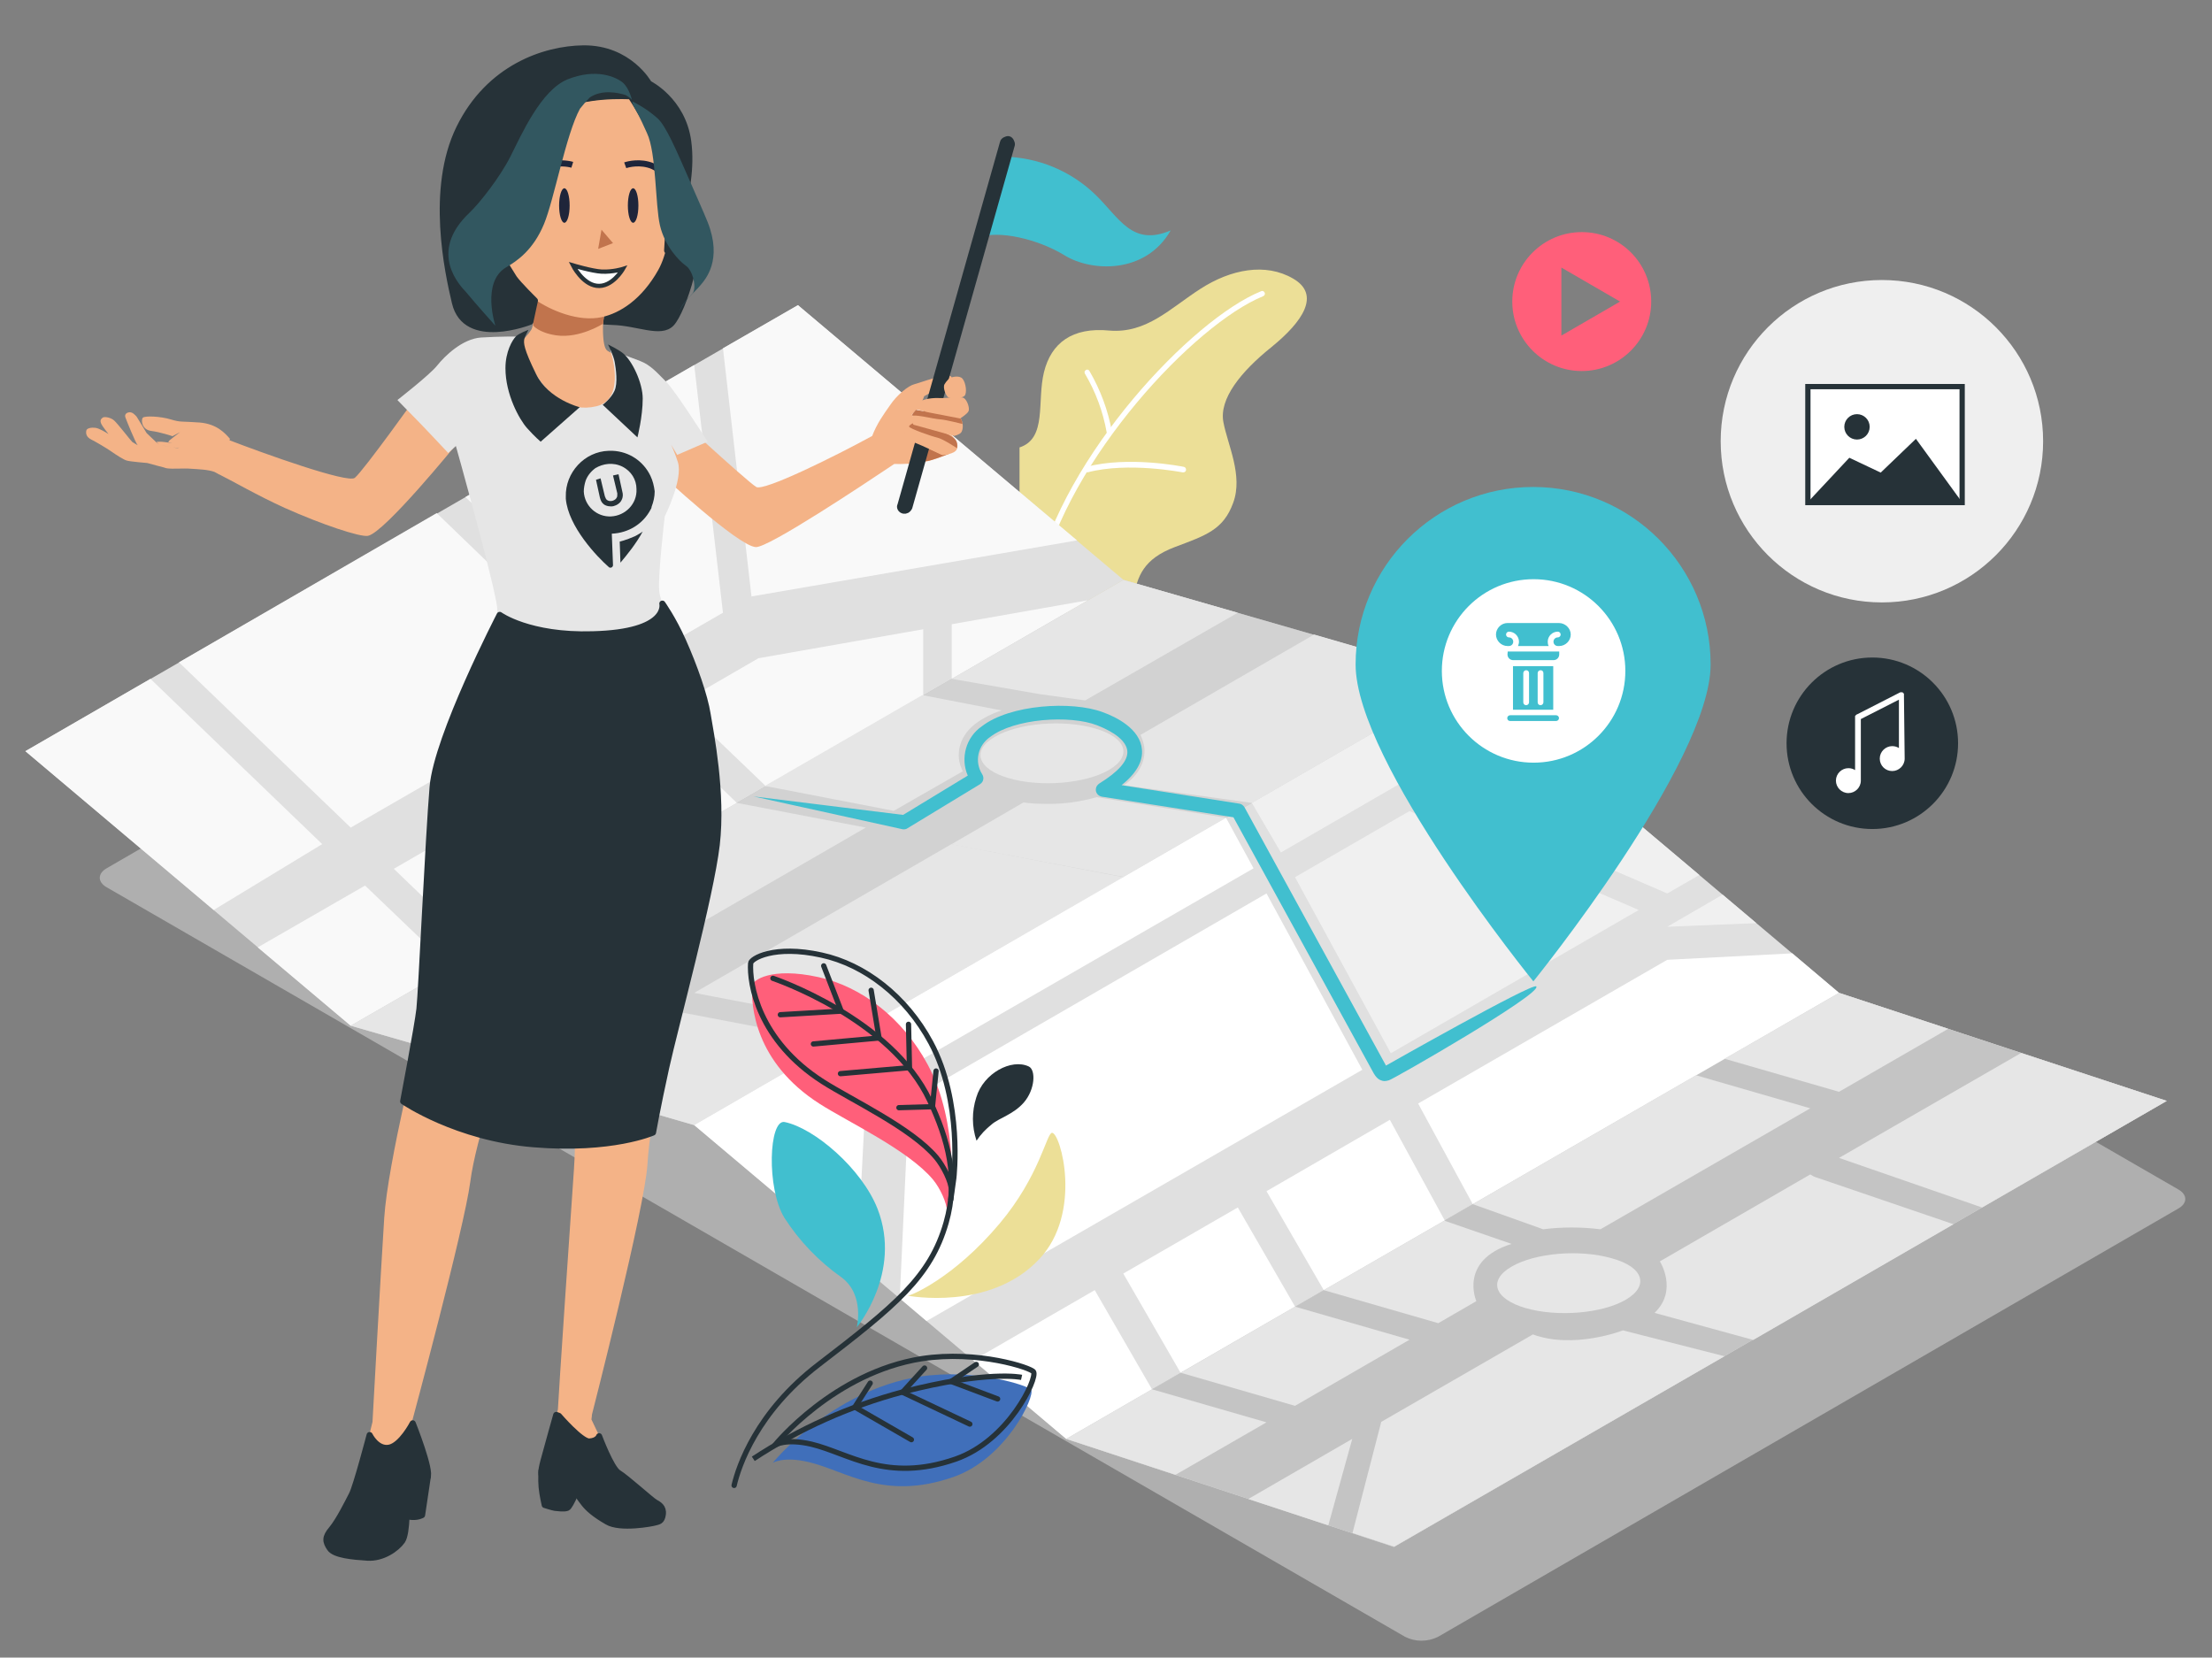 <?xml version="1.0" encoding="utf-8"?>
<!-- Generator: Adobe Illustrator 27.2.0, SVG Export Plug-In . SVG Version: 6.00 Build 0)  -->
<svg version="1.1" xmlns="http://www.w3.org/2000/svg" xmlns:xlink="http://www.w3.org/1999/xlink" x="0px" y="0px"
	 viewBox="0 0 923.4 692" style="enable-background:new 0 0 923.4 692;" xml:space="preserve">
<rect x="0" y="0" width="923.4" height="692" fill="#808080" stroke="none"/>
<style type="text/css">
	.st0{fill:none;stroke:#35C1D4;stroke-width:8;stroke-miterlimit:10;}
	.st1{fill:none;stroke:#35C1D4;stroke-width:8;stroke-miterlimit:10;stroke-dasharray:20.011,20.011;}
	.st2{fill:#ECDF97;}
	.st3{fill:#FFFFFF;}
	.st4{fill:#263238;}
	.st5{fill:#FF5F7A;}
	.st6{fill:#406FBA;}
	.st7{fill:#EFEFEF;}
	.st8{fill:#FFFFFF;stroke:#41BFCF;stroke-width:3.716;stroke-miterlimit:10;}
	.st9{fill:#35C1D4;}
	.st10{fill:#455A64;}
	.st11{fill:#263238;stroke:#263238;stroke-width:2.204;stroke-miterlimit:10;}
	.st12{fill:none;}
	.st13{fill:#38A1B2;}
	.st14{fill:#48BFCC;}
	.st15{fill:#41BFCF;}
	.st16{fill:#FFB573;}
	.st17{opacity:0.2;enable-background:new    ;}
	.st18{fill:#E0E0E0;}
	.st19{fill:#EDEDED;}
	.st20{clip-path:url(#SVGID_00000078727405891472977630000009042614660115296416_);}
	.st21{enable-background:new    ;}
	.st22{fill:#7C858F;}
	.st23{fill:#50555A;}
	.st24{fill:#396087;}
	.st25{fill:#A3BDD4;}
	.st26{clip-path:url(#SVGID_00000158013762863517503000000015364675750065883066_);}
	.st27{fill:#E4EDF7;}
	.st28{clip-path:url(#SVGID_00000163787246458009525270000015941637846129452161_);}
	.st29{opacity:0.5;fill:#555869;enable-background:new    ;}
	.st30{clip-path:url(#SVGID_00000157284120760349530830000005831725201068405149_);}
	.st31{clip-path:url(#SVGID_00000018919695426098199960000005444206924536114348_);}
	.st32{clip-path:url(#SVGID_00000122681674881914961070000014083540404752206004_);}
	.st33{clip-path:url(#SVGID_00000044156995585998474100000002991373082090099371_);}
	.st34{clip-path:url(#SVGID_00000043435210492314868430000014458134426274670765_);}
	.st35{clip-path:url(#SVGID_00000090982894373958188340000003323299108565041853_);}
	.st36{opacity:0.6;fill:url(#Tracé_14_00000121281507574888497450000009905536129569476788_);enable-background:new    ;}
	.st37{fill:none;stroke:#FFFFFF;stroke-width:2;stroke-linecap:round;stroke-linejoin:round;}
	.st38{fill:#B4E7E2;}
	.st39{fill:#AFAFAF;}
	.st40{opacity:0.5;}
	.st41{fill:#C4C4C4;}
	.st42{fill:#F9F9F9;}
	.st43{fill:#E6E6E6;}
	.st44{fill:#F0F0F0;}
	.st45{fill:#37474F;}
	.st46{fill:#FFBE9D;}
	.st47{fill:#BA68C8;}
	.st48{fill:#309299;}
	.st49{fill:#EB996E;}
	.st50{fill:#FFFFFF;stroke:#41BFCF;stroke-width:5.114;stroke-miterlimit:10;}
	.st51{fill:none;stroke:#41BFCF;}
	.st52{fill:#F5F5F5;}
	.st53{fill:#406BBA;}
	.st54{fill:#FAFAFA;}
	.st55{fill:#E6E8E8;}
	.st56{fill:#3C3D41;}
	.st57{fill:#F9A61F;}
	.st58{fill:#F2F2F2;}
	.st59{fill:#E4E9ED;}
	.st60{fill:#C7D0D1;}
	.st61{fill:#D5DDE2;}
	.st62{fill:#959FA5;}
	.st63{fill:#FFFFFF;stroke:#50555A;stroke-width:1.602;stroke-miterlimit:10;}
	.st64{fill:#FFFFFF;stroke:#41BFCF;stroke-width:2.49;stroke-miterlimit:10;}
	.st65{fill:url(#SVGID_00000165195301123070883330000006694654794008797069_);}
	.st66{fill:url(#SVGID_00000166677865661012418730000017398172278263122572_);}
	.st67{fill:#295189;}
	.st68{fill:#FFFFFF;stroke:#263238;stroke-miterlimit:10;}
	.st69{fill:#FFD3AE;}
	.st70{fill:#E2A171;}
	.st71{fill:#9B816B;stroke:#1F253A;stroke-width:0.846;stroke-miterlimit:10;}
	.st72{fill:none;stroke:#514740;stroke-width:0.9;stroke-miterlimit:10;}
	.st73{fill:#FFFFFF;stroke:#263238;stroke-width:0.7;stroke-miterlimit:10;}
	.st74{fill:#263238;stroke:#263238;stroke-width:1.243;stroke-miterlimit:10;}
	.st75{fill:none;stroke:#1F253A;stroke-width:0.846;stroke-linejoin:round;stroke-miterlimit:10;}
	.st76{fill:#FFFFFF;stroke:#41BFCF;stroke-width:4.072;stroke-miterlimit:10;}
	.st77{fill:none;stroke:#1F253A;stroke-width:0.846;stroke-miterlimit:10;}
	.st78{fill:#41BFCF;stroke:#263238;stroke-miterlimit:10;}
	.st79{fill:#FFD3AE;stroke:#1F253A;stroke-width:0.846;stroke-miterlimit:10;}
	.st80{fill:#FFD3AE;stroke:#1F253A;stroke-width:0.933;stroke-miterlimit:10;}
	.st81{fill:#E5C7AA;stroke:#1F253A;stroke-width:0.846;stroke-linejoin:bevel;stroke-miterlimit:10;}
	.st82{fill:#1F253A;}
	.st83{fill:#FFFFFF;stroke:#1F253A;stroke-width:0.846;stroke-linejoin:round;stroke-miterlimit:10;}
	.st84{fill:#1F253A;stroke:#1F253A;stroke-width:0.846;stroke-miterlimit:10;}
	.st85{fill:#406FBA;stroke:#1F253A;stroke-width:0.846;stroke-miterlimit:10;}
	.st86{fill:#EFEFEF;stroke:#1F253A;stroke-width:0.846;stroke-miterlimit:10;}
	.st87{opacity:9.000000e-02;fill:#41BFCF;enable-background:new    ;}
	.st88{fill:#FFF5D7;}
	.st89{fill-rule:evenodd;clip-rule:evenodd;fill:#41BFCF;}
	.st90{fill-rule:evenodd;clip-rule:evenodd;fill:#768589;}
	.st91{fill:#F2F7F7;}
	.st92{fill:#F2F9F8;}
	.st93{fill:#E8F1F1;}
	.st94{fill:#EFEFEF;stroke:#263238;stroke-miterlimit:10;}
	.st95{fill:#B7E9ED;}
	.st96{fill:#FFFFFF;stroke:#41BFCF;stroke-width:2;stroke-miterlimit:10;}
	.st97{fill:#FFFFFF;stroke:#263238;stroke-width:0.798;stroke-linecap:round;stroke-linejoin:round;stroke-miterlimit:10;}
	.st98{fill:#DFEAEA;}
	.st99{fill:#B8D3D2;}
	.st100{fill:#FFFFFF;stroke:#EEEEEE;stroke-width:0.867;}
	.st101{fill:#B3BEC6;}
	.st102{fill:#BEF1DA;}
	.st103{opacity:0.3;enable-background:new    ;}
	.st104{fill:none;stroke:#FFFFFF;stroke-width:0.791;stroke-linecap:round;stroke-linejoin:round;}
	.st105{fill:#F4F4F4;}
	.st106{opacity:0.6;fill:#FFFFFF;enable-background:new    ;}
	.st107{fill:#F7F7F7;}
	.st108{fill:#FFD3AE;stroke:#263238;stroke-width:0.718;stroke-miterlimit:10;}
	.st109{fill:#425975;}
	.st110{fill:#263238;stroke:#263238;stroke-width:0.718;stroke-linejoin:round;stroke-miterlimit:10;}
	.st111{fill:#FFFFFF;stroke:#263238;stroke-width:0.718;stroke-miterlimit:10;}
	.st112{fill:#263238;stroke:#1F253A;stroke-width:0.718;stroke-linejoin:round;stroke-miterlimit:10;}
	.st113{fill:#41BFCF;stroke:#263238;stroke-width:0.718;stroke-miterlimit:10;}
	.st114{fill:none;stroke:#263238;stroke-width:0.718;stroke-miterlimit:10;}
	.st115{fill:#E5C7AA;stroke:#1F253A;stroke-width:0.718;stroke-miterlimit:10;}
	.st116{fill:none;stroke:#1F253A;stroke-width:0.718;stroke-linejoin:round;stroke-miterlimit:10;}
	.st117{fill:#FFD3AE;stroke:#1F253A;stroke-width:0.718;stroke-miterlimit:10;}
	.st118{fill:#9B816B;stroke:#1F253A;stroke-width:0.718;stroke-miterlimit:10;}
	.st119{fill:#E5C7AA;stroke:#263238;stroke-width:0.718;stroke-linejoin:bevel;stroke-miterlimit:10;}
	.st120{fill:none;stroke:#263238;stroke-width:0.718;stroke-linejoin:round;stroke-miterlimit:10;}
	.st121{fill:#FFFFFF;stroke:#263238;stroke-width:0.718;stroke-linejoin:round;stroke-miterlimit:10;}
	.st122{fill:#263238;stroke:#263238;stroke-width:0.718;stroke-miterlimit:10;}
	.st123{fill:#FFFFFF;stroke:#1F253A;stroke-width:0.718;stroke-linejoin:round;stroke-miterlimit:10;}
	.st124{fill:#1F253A;stroke:#1F253A;stroke-width:0.718;stroke-miterlimit:10;}
	.st125{fill:#ECDF97;stroke:#263238;stroke-width:0.718;stroke-miterlimit:10;}
	.st126{fill:#FFFFFF;stroke:#1F253A;stroke-width:0.718;stroke-miterlimit:10;}
	.st127{fill:#FF5F7A;stroke:#263238;stroke-width:0.718;stroke-miterlimit:10;}
	.st128{opacity:0.7;}
	.st129{fill:#CFD2D3;}
	.st130{fill:#BABABA;}
	.st131{fill:#EBF1F2;}
	.st132{opacity:0.7;fill:#EBF1F2;enable-background:new    ;}
	.st133{fill:url(#SVGID_00000038381240933403871290000008981003743292901258_);}
	.st134{fill:#FFFFFF;stroke:#41BFCF;stroke-width:1.572;stroke-miterlimit:10;}
	
		.st135{fill:none;stroke:#41BFCF;stroke-width:6.941;stroke-linecap:round;stroke-linejoin:round;stroke-miterlimit:10;stroke-dasharray:20.825;}
	.st136{fill:none;stroke:#BABABA;stroke-width:3.039;stroke-linecap:round;stroke-miterlimit:10;}
	.st137{fill:#E6E7E8;}
	.st138{fill:#DCDFE2;}
	.st139{fill:none;stroke:#455A64;stroke-width:4;stroke-miterlimit:10;}
	.st140{fill:#D2E2ED;}
	.st141{opacity:0.56;fill:#A3A1A8;enable-background:new    ;}
	.st142{fill:#E8E8E8;}
	.st143{fill:#5A6E7F;}
	.st144{fill:#9BDBDD;}
	.st145{fill:none;stroke:#263238;stroke-width:2;stroke-miterlimit:10;}
	.st146{fill:#9BDBDD;stroke:#263238;stroke-width:2;stroke-miterlimit:10;}
	.st147{fill:#37474F;stroke:#263238;stroke-width:2;stroke-miterlimit:10;}
	.st148{fill:#BEF1DA;stroke:#263238;stroke-width:2;stroke-miterlimit:10;}
	.st149{fill:#F8F9FB;}
	.st150{fill:#F5F6F7;}
	.st151{fill:#E4E8EF;}
	.st152{fill:#52B2B2;}
	.st153{fill:#FFF2BD;}
	.st154{fill:#FFFFFF;stroke:#41BFCF;stroke-width:2.226;stroke-miterlimit:10;}
	.st155{fill:#CD7D4F;}
	.st156{opacity:0.1;fill:#4D3635;enable-background:new    ;}
	.st157{fill:#4D3635;}
	.st158{fill:#FFA689;}
	.st159{opacity:0.5;fill:#F7AA97;enable-background:new    ;}
	.st160{fill:#FFFFFF;stroke:#41BFCF;stroke-width:1.683;stroke-miterlimit:10;}
	.st161{fill:url(#SVGID_00000127037698835121224550000014964166154985585847_);}
	.st162{fill:url(#SVGID_00000067921340499761336380000015161098840415487106_);}
	.st163{fill:#FFE1D7;}
	.st164{fill:#FFE1BC;}
	.st165{fill:#FFFFFF;stroke:#41BFCF;stroke-width:1.213;stroke-miterlimit:10;}
	.st166{fill:url(#SVGID_00000124851295554171177640000005348929372243303853_);}
	.st167{fill:url(#SVGID_00000048500204328592970900000004573961184570617260_);}
	.st168{fill:#FFFFFF;stroke:#263238;stroke-width:1.975;stroke-miterlimit:10;}
	.st169{fill:none;stroke:#A0844D;stroke-width:2.821;stroke-miterlimit:10;}
	.st170{fill:#CEB565;}
	.st171{fill:none;stroke:#A0844D;stroke-width:3.002;stroke-miterlimit:10;}
	.st172{fill:url(#SVGID_00000152978786019063389060000003613652416526369982_);}
	.st173{fill:url(#SVGID_00000150798277106589560150000007190889683935919491_);}
	.st174{fill:#EBEBEB;}
	.st175{opacity:0.6;}
	.st176{opacity:0.3;}
	.st177{fill:#FFFFFF;stroke:#41BFCF;stroke-width:2.637;stroke-miterlimit:10;}
	.st178{clip-path:url(#SVGID_00000155852196641311575930000016491745698036166073_);}
	.st179{fill:url(#Tracé_955_00000178196728808082841370000001641921820359992761_);}
	.st180{fill:none;stroke:#1F253A;stroke-width:3;stroke-linecap:round;stroke-miterlimit:10;}
	.st181{fill:none;stroke:#1F253A;stroke-width:3;stroke-miterlimit:10;}
	.st182{fill:#1F253A;stroke:#1F253A;stroke-width:3;stroke-linejoin:round;stroke-miterlimit:2;}
	.st183{fill:#1F253A;stroke:#1F253A;stroke-width:3;stroke-linecap:round;stroke-linejoin:round;stroke-miterlimit:2;}
	
		.st184{fill-rule:evenodd;clip-rule:evenodd;fill:#41BFCF;stroke:#000000;stroke-width:3;stroke-linecap:round;stroke-linejoin:round;stroke-miterlimit:2;}
	.st185{fill:none;stroke:#1F253A;stroke-width:3;stroke-linecap:round;stroke-linejoin:round;stroke-miterlimit:1.5;}
	.st186{fill:none;stroke:#1F253A;stroke-width:5.63;stroke-linecap:round;stroke-miterlimit:10;}
	.st187{fill:#425760;}
	.st188{fill:none;stroke:#1F253A;stroke-width:4.87;stroke-linecap:round;stroke-miterlimit:10;}
	.st189{fill:none;stroke:#1F253A;stroke-width:5.63;stroke-miterlimit:10;}
	
		.st190{fill-rule:evenodd;clip-rule:evenodd;fill:#EFEFEF;stroke:#EFEFEF;stroke-width:12.28;stroke-linecap:round;stroke-linejoin:round;stroke-miterlimit:1.5;}
	.st191{fill-rule:evenodd;clip-rule:evenodd;fill:#D2E2ED;}
	.st192{opacity:0.56;}
	
		.st193{fill-rule:evenodd;clip-rule:evenodd;fill:#A3A1A8;stroke:#000000;stroke-width:3.013;stroke-linecap:round;stroke-linejoin:round;stroke-miterlimit:2;}
	.st194{fill-rule:evenodd;clip-rule:evenodd;fill:#ECDF97;}
	.st195{fill:#F9A61F;stroke:#000000;stroke-width:1.05;stroke-linejoin:round;stroke-miterlimit:2;}
	.st196{fill:none;stroke:#283B53;stroke-width:3.001;stroke-linecap:round;stroke-linejoin:round;stroke-miterlimit:1.591;}
	.st197{fill:none;stroke:#283B53;stroke-width:3.001;stroke-linejoin:round;stroke-miterlimit:1.591;}
	.st198{fill-rule:evenodd;clip-rule:evenodd;fill:#D5D5D5;}
	.st199{fill:#283B53;stroke:#1F253A;stroke-width:0.62;stroke-linejoin:round;stroke-miterlimit:2;}
	.st200{fill:none;stroke:#1F253A;stroke-width:2.12;stroke-linecap:round;stroke-miterlimit:10;}
	.st201{fill:none;stroke:#1F253A;stroke-width:2;stroke-linecap:round;stroke-miterlimit:10;}
	.st202{fill:none;stroke:#1F253A;stroke-width:1.83;stroke-linecap:round;stroke-miterlimit:10;}
	.st203{fill:none;stroke:#1F253A;stroke-width:1.73;stroke-linecap:round;stroke-miterlimit:10;}
	.st204{fill:none;stroke:#1F253A;stroke-width:1.73;stroke-miterlimit:10;}
	.st205{fill:none;stroke:#1F253A;stroke-width:2.15;stroke-linecap:round;stroke-miterlimit:10;}
	.st206{fill:none;stroke:#1F253A;stroke-width:2.05;stroke-linecap:round;stroke-miterlimit:10;}
	.st207{fill-rule:evenodd;clip-rule:evenodd;fill:#FFFFFF;}
	.st208{fill:#283B53;}
	.st209{fill:#1F253A;stroke:#1F253A;stroke-width:3.377;stroke-miterlimit:10;}
	.st210{fill:#FFFFFF;stroke:#1F253A;stroke-width:3.377;stroke-linejoin:round;stroke-miterlimit:10;}
	.st211{fill:#E5C7AA;stroke:#1F253A;stroke-width:3.377;stroke-miterlimit:10;}
	.st212{fill:#FFFFFF;stroke:#1F253A;stroke-width:3.377;stroke-miterlimit:10;}
	.st213{fill:#FFFFFF;stroke:#1F253A;stroke-width:3.377;stroke-linecap:round;stroke-miterlimit:10;}
	.st214{fill:none;stroke:#1F253A;stroke-width:3.377;stroke-linejoin:round;stroke-miterlimit:10;}
	.st215{fill:none;stroke:#1F253A;stroke-width:3.377;stroke-miterlimit:10;}
	.st216{fill:none;stroke:#1F253A;stroke-width:3.377;stroke-linejoin:bevel;stroke-miterlimit:10;}
	.st217{fill:#1F253A;stroke:#1F253A;stroke-width:3.377;stroke-linejoin:bevel;stroke-miterlimit:10;}
	.st218{fill:none;stroke:#1F253A;stroke-width:3.377;stroke-miterlimit:10;stroke-dasharray:8.726,4.363;}
	.st219{fill:#9B816B;stroke:#1F253A;stroke-width:3.377;stroke-miterlimit:10;}
	.st220{fill:#E5C7AA;stroke:#1F253A;stroke-width:3.377;stroke-linejoin:bevel;stroke-miterlimit:10;}
	.st221{fill:none;stroke:#263238;stroke-width:2;stroke-linecap:round;stroke-miterlimit:10;}
	.st222{fill:#263238;stroke:#263238;stroke-width:2;stroke-miterlimit:10;}
	.st223{fill:#263238;stroke:#263238;stroke-width:2;stroke-linejoin:round;stroke-miterlimit:10;}
	.st224{fill:#FFD3AE;stroke:#263238;stroke-width:2;stroke-miterlimit:10;}
	.st225{display:none;fill:#AF6A5A;stroke:#1F253A;stroke-width:2;stroke-miterlimit:10;}
	.st226{fill:#FFD3AE;stroke:#1F253A;stroke-width:2;stroke-miterlimit:10;}
	.st227{fill:#FFFFFF;stroke:#263238;stroke-width:2;stroke-miterlimit:10;}
	.st228{fill:none;stroke:#1F253A;stroke-width:2;stroke-linejoin:round;stroke-miterlimit:10;}
	.st229{fill:#FFFFFF;stroke:#1F253A;stroke-width:2;stroke-miterlimit:10;}
	.st230{fill:#455A64;stroke:#263238;stroke-width:2;stroke-miterlimit:10;}
	.st231{fill:#455A64;stroke:#263238;stroke-width:2;stroke-linejoin:round;stroke-miterlimit:10;}
	.st232{fill:#C1A197;stroke:#1F253A;stroke-width:2;stroke-linejoin:round;stroke-miterlimit:10;}
	.st233{fill:#263238;stroke:#1F253A;stroke-width:2;stroke-linejoin:round;stroke-miterlimit:10;}
	.st234{fill:#41BFCF;stroke:#263238;stroke-width:2;stroke-miterlimit:10;}
	.st235{fill:#E5C7AA;stroke:#1F253A;stroke-width:2;stroke-miterlimit:10;}
	.st236{fill:#9B816B;stroke:#1F253A;stroke-width:2;stroke-miterlimit:10;}
	.st237{fill:#E5C7AA;stroke:#263238;stroke-width:2;stroke-linejoin:bevel;stroke-miterlimit:10;}
	.st238{fill:none;stroke:#263238;stroke-width:2;stroke-linejoin:round;stroke-miterlimit:10;}
	.st239{fill:#FFFFFF;stroke:#263238;stroke-width:2;stroke-linejoin:round;stroke-miterlimit:10;}
	.st240{fill:#FFFFFF;stroke:#1F253A;stroke-width:2;stroke-linejoin:round;stroke-miterlimit:10;}
	.st241{fill:#1F253A;stroke:#1F253A;stroke-width:2;stroke-miterlimit:10;}
	.st242{fill:#ECDF97;stroke:#263238;stroke-width:2;stroke-miterlimit:10;}
	.st243{fill:#FF5F7A;stroke:#263238;stroke-width:2;stroke-miterlimit:10;}
	.st244{fill:#263238;stroke:#263238;stroke-miterlimit:10;}
	.st245{fill:#FFD3AE;stroke:#263238;stroke-miterlimit:10;}
	.st246{display:none;fill:#AF6A5A;stroke:#1F253A;stroke-miterlimit:10;}
	.st247{fill:#263238;stroke:#263238;stroke-linejoin:round;stroke-miterlimit:10;}
	.st248{fill:#FFD3AE;stroke:#1F253A;stroke-miterlimit:10;}
	.st249{fill:none;stroke:#263238;stroke-linejoin:round;stroke-miterlimit:10;}
	.st250{fill:#455A64;stroke:#263238;stroke-miterlimit:10;}
	.st251{fill:#455A64;stroke:#263238;stroke-linejoin:round;stroke-miterlimit:10;}
	.st252{fill:#C1A197;stroke:#1F253A;stroke-linejoin:round;stroke-miterlimit:10;}
	.st253{fill:none;stroke:#263238;stroke-width:1.4;stroke-linecap:round;stroke-miterlimit:10;}
	.st254{fill:none;stroke:#263238;stroke-width:1.4;stroke-miterlimit:10;}
	.st255{fill:#F4B387;}
	.st256{fill:#C1744D;}
	.st257{fill:#FFFFFF;stroke:#263238;stroke-width:1.4;stroke-miterlimit:10;}
	.st258{fill:#325760;}
	.st259{fill:none;stroke:#514740;stroke-width:2;stroke-miterlimit:10;}
	.st260{fill:#D63861;}
	.st261{fill:none;stroke:#E0CE80;stroke-width:2;stroke-miterlimit:10;}
	.st262{fill:none;stroke:#A0844D;stroke-width:2;stroke-miterlimit:10;}
	.st263{fill:#2D878E;}
	.st264{fill:#263238;stroke:#263238;stroke-width:0.826;stroke-linejoin:round;stroke-miterlimit:10;}
	.st265{fill:#263238;stroke:#1F253A;stroke-width:0.826;stroke-linejoin:round;stroke-miterlimit:10;}
	.st266{fill:none;stroke:#1F253A;stroke-width:0.826;stroke-linejoin:round;stroke-miterlimit:10;}
	.st267{fill:#9B816B;stroke:#1F253A;stroke-width:0.826;stroke-miterlimit:10;}
	.st268{fill:none;stroke:#514740;stroke-width:0.826;stroke-miterlimit:10;}
	.st269{fill:#FFFFFF;stroke:#263238;stroke-width:0.578;stroke-miterlimit:10;}
	.st270{fill:#263238;stroke:#263238;stroke-width:0.826;stroke-miterlimit:10;}
	.st271{fill:#263238;stroke:#263238;stroke-width:1.243;stroke-linejoin:round;stroke-miterlimit:10;}
	.st272{fill:#263238;stroke:#1F253A;stroke-width:1.243;stroke-linejoin:round;stroke-miterlimit:10;}
	.st273{fill:none;stroke:#1F253A;stroke-width:1.243;stroke-linejoin:round;stroke-miterlimit:10;}
	.st274{fill:#9B816B;stroke:#1F253A;stroke-width:1.243;stroke-miterlimit:10;}
	.st275{fill:none;stroke:#514740;stroke-width:1.243;stroke-miterlimit:10;}
	.st276{fill:#FFFFFF;stroke:#263238;stroke-width:0.87;stroke-miterlimit:10;}
	.st277{fill:#FFFFFF;stroke:#1F253A;stroke-width:0.826;stroke-miterlimit:10;}
	.st278{fill:none;stroke:#E0CE80;stroke-width:0.826;stroke-miterlimit:10;}
	.st279{fill:none;stroke:#A0844D;stroke-width:0.826;stroke-miterlimit:10;}
	.st280{fill:#263238;stroke:#263238;stroke-width:2.821;stroke-linejoin:round;stroke-miterlimit:10;}
	.st281{fill:#FFFFFF;stroke:#1F253A;stroke-width:2.821;stroke-miterlimit:10;}
	.st282{fill:none;stroke:#E0CE80;stroke-width:2.821;stroke-miterlimit:10;}
	.st283{fill:#263238;stroke:#263238;stroke-width:1.096;stroke-linejoin:round;stroke-miterlimit:10;}
	.st284{display:none;fill:#AF6A5A;stroke:#1F253A;stroke-width:1.096;stroke-miterlimit:10;}
	.st285{fill:#FFFFFF;stroke:#263238;stroke-width:0.767;stroke-miterlimit:10;}
	.st286{fill:none;stroke:#1F253A;stroke-width:1.096;stroke-linejoin:round;stroke-miterlimit:10;}
	.st287{fill:#C1A197;stroke:#1F253A;stroke-width:1.096;stroke-linejoin:round;stroke-miterlimit:10;}
	.st288{fill:#263238;stroke:#263238;stroke-width:2.612;stroke-linejoin:round;stroke-miterlimit:10;}
	.st289{display:none;fill:#AF6A5A;stroke:#1F253A;stroke-width:2.612;stroke-miterlimit:10;}
	.st290{fill:#FFFFFF;stroke:#263238;stroke-width:1.828;stroke-miterlimit:10;}
	.st291{fill:none;stroke:#263238;stroke-width:2.612;stroke-linejoin:round;stroke-miterlimit:10;}
	.st292{fill:#C1A197;stroke:#1F253A;stroke-width:2.612;stroke-linejoin:round;stroke-miterlimit:10;}
	.st293{fill:#B5B5B5;stroke:#B5B5B5;stroke-width:3.515;stroke-linejoin:round;stroke-miterlimit:10;}
	.st294{fill:#B5B5B5;}
	.st295{fill:#CECECE;}
	.st296{fill:#FFFFFF;stroke:#B5B5B5;stroke-width:2.46;stroke-miterlimit:10;}
	.st297{fill:none;stroke:#B5B5B5;stroke-width:3.515;stroke-linejoin:round;stroke-miterlimit:10;}
	.st298{fill:#CECECE;stroke:#CECECE;stroke-width:3.515;stroke-linejoin:round;stroke-miterlimit:10;}
	.st299{fill:#C1A197;stroke:#1F253A;stroke-width:3.515;stroke-linejoin:round;stroke-miterlimit:10;}
	.st300{display:none;fill:#AF6A5A;stroke:#1F253A;stroke-width:2.397;stroke-miterlimit:10;}
	.st301{fill:#263238;stroke:#263238;stroke-width:2.397;stroke-miterlimit:10;}
	.st302{fill:#FFD3AE;stroke:#263238;stroke-width:2.397;stroke-miterlimit:10;}
	.st303{fill:#FFFFFF;stroke:#263238;stroke-width:2.397;stroke-miterlimit:10;}
	.st304{fill:#263238;stroke:#263238;stroke-width:2.397;stroke-linejoin:round;stroke-miterlimit:10;}
	.st305{fill:none;stroke:#263238;stroke-width:2.397;stroke-linejoin:round;stroke-miterlimit:10;}
	.st306{fill:#455A64;stroke:#263238;stroke-width:2.397;stroke-miterlimit:10;}
	.st307{fill:#455A64;stroke:#263238;stroke-width:2.397;stroke-linejoin:round;stroke-miterlimit:10;}
	.st308{fill:#C1A197;stroke:#1F253A;stroke-width:2.397;stroke-linejoin:round;stroke-miterlimit:10;}
	.st309{fill:#FFFFFF;stroke:#263238;stroke-width:2.2;stroke-miterlimit:10;}
	.st310{fill:none;stroke:#263238;stroke-width:2.2;stroke-linecap:round;stroke-miterlimit:10;}
	.st311{fill:none;stroke:#263238;stroke-width:2.2;stroke-miterlimit:10;}
	.st312{fill:#263238;stroke:#263238;stroke-width:2.542;stroke-linejoin:round;stroke-miterlimit:10;}
	.st313{display:none;fill:#AF6A5A;stroke:#1F253A;stroke-width:2.542;stroke-miterlimit:10;}
	.st314{fill:#FFFFFF;stroke:#263238;stroke-width:1.779;stroke-miterlimit:10;}
	.st315{fill:none;stroke:#1F253A;stroke-width:2.542;stroke-linejoin:round;stroke-miterlimit:10;}
	.st316{fill:#C1A197;stroke:#1F253A;stroke-width:2.542;stroke-linejoin:round;stroke-miterlimit:10;}
	.st317{fill:#263238;stroke:#263238;stroke-width:2.2;stroke-linejoin:round;stroke-miterlimit:10;}
	.st318{fill:#425975;stroke:#263238;stroke-width:2.2;stroke-miterlimit:10;}
	.st319{fill:#FFD3AE;stroke:#263238;stroke-width:2.2;stroke-miterlimit:10;}
	.st320{fill:#FFD3AE;stroke:#1F253A;stroke-width:2.2;stroke-miterlimit:10;}
	.st321{fill:#9B816B;stroke:#1F253A;stroke-width:2.2;stroke-miterlimit:10;}
	.st322{fill:none;stroke:#263238;stroke-width:2.2;stroke-linejoin:round;stroke-miterlimit:10;}
	.st323{fill:#263238;stroke:#263238;stroke-width:2.2;stroke-miterlimit:10;}
	.st324{fill:none;stroke:#263238;stroke-width:2.2;stroke-linecap:round;stroke-linejoin:round;stroke-miterlimit:10;}
	.st325{fill:#ECDF97;stroke:#263238;stroke-width:2.2;stroke-miterlimit:10;}
	.st326{fill:#FF5F7A;stroke:#263238;stroke-width:2.2;stroke-miterlimit:10;}
	.st327{fill:#FFFFFF;stroke:#263238;stroke-width:2.2;stroke-linejoin:round;stroke-miterlimit:10;}
	.st328{fill:#41BFCF;stroke:#263238;stroke-width:2.2;stroke-miterlimit:10;}
	.st329{fill:#E5C7AA;stroke:#263238;stroke-width:2.2;stroke-linejoin:bevel;stroke-miterlimit:10;}
	.st330{fill:#FFFFFF;stroke:#1F253A;stroke-width:2.2;stroke-linejoin:round;stroke-miterlimit:10;}
	.st331{fill:#1F253A;stroke:#1F253A;stroke-width:2.2;stroke-miterlimit:10;}
	.st332{fill:none;stroke:#263238;stroke-width:0.964;stroke-miterlimit:10;}
	.st333{fill:none;stroke:#1F253A;stroke-miterlimit:10;}
	.st334{fill:#263238;stroke:#263238;stroke-width:2.431;stroke-miterlimit:10;}
	.st335{fill:#FFD3AE;stroke:#263238;stroke-width:2.431;stroke-miterlimit:10;}
	.st336{display:none;fill:#AF6A5A;stroke:#1F253A;stroke-width:2.431;stroke-miterlimit:10;}
	.st337{fill:#263238;stroke:#263238;stroke-width:2.431;stroke-linejoin:round;stroke-miterlimit:10;}
	.st338{fill:#FFD3AE;stroke:#1F253A;stroke-width:2.431;stroke-miterlimit:10;}
	.st339{fill:#FFFFFF;stroke:#263238;stroke-width:2.431;stroke-miterlimit:10;}
	.st340{fill:none;stroke:#263238;stroke-width:2.431;stroke-linejoin:round;stroke-miterlimit:10;}
	.st341{fill:#455A64;stroke:#263238;stroke-width:2.431;stroke-miterlimit:10;}
	.st342{fill:#455A64;stroke:#263238;stroke-width:2.431;stroke-linejoin:round;stroke-miterlimit:10;}
	.st343{fill:#C1A197;stroke:#1F253A;stroke-width:2.431;stroke-linejoin:round;stroke-miterlimit:10;}
	.st344{fill:#ECDF97;stroke:#263238;stroke-width:0.949;stroke-miterlimit:10;}
	.st345{fill:none;stroke:#263238;stroke-width:0.949;stroke-miterlimit:10;}
	.st346{fill:#FFD3AE;stroke:#263238;stroke-width:1.8;stroke-miterlimit:10;}
	.st347{fill:#263238;stroke:#263238;stroke-width:1.8;stroke-linejoin:round;stroke-miterlimit:10;}
	.st348{fill:#FF5F7A;stroke:#263238;stroke-width:1.8;stroke-miterlimit:10;}
	.st349{fill:#FFFFFF;stroke:#263238;stroke-width:1.8;stroke-linejoin:round;stroke-miterlimit:10;}
	.st350{fill:none;stroke:#263238;stroke-width:1.8;stroke-miterlimit:10;}
	.st351{fill:none;stroke:#263238;stroke-width:1.8;stroke-linejoin:round;stroke-miterlimit:10;}
	.st352{fill:#ECDF97;stroke:#263238;stroke-width:1.8;stroke-linejoin:round;stroke-miterlimit:10;}
	.st353{fill:url(#Tracé_955_00000179604192305937860660000011112719564535165099_);}
	.st354{fill:#263238;stroke:#263238;stroke-width:2.622;stroke-linejoin:round;stroke-miterlimit:10;}
	.st355{fill:#425975;stroke:#263238;stroke-width:2.622;stroke-miterlimit:10;}
	.st356{fill:#FFD3AE;stroke:#263238;stroke-width:2.622;stroke-miterlimit:10;}
	.st357{fill:#FFD3AE;stroke:#1F253A;stroke-width:2.622;stroke-miterlimit:10;}
	.st358{fill:#9B816B;stroke:#1F253A;stroke-width:2.622;stroke-miterlimit:10;}
	.st359{fill:none;stroke:#263238;stroke-width:2.622;stroke-linejoin:round;stroke-miterlimit:10;}
	.st360{fill:#FFFFFF;stroke:#263238;stroke-width:1.668;stroke-miterlimit:10;}
	.st361{fill:#263238;stroke:#263238;stroke-width:2.622;stroke-miterlimit:10;}
	.st362{fill:none;stroke:#263238;stroke-width:2.622;stroke-linecap:round;stroke-linejoin:round;stroke-miterlimit:10;}
	.st363{fill:#FFFFFF;enable-background:new    ;}
	.st364{fill:none;stroke:#263238;stroke-width:2.372;stroke-linecap:round;stroke-miterlimit:10;}
	.st365{fill:none;stroke:#263238;stroke-width:2.372;stroke-miterlimit:10;}
	.st366{fill:#FFFFFF;stroke:#263238;stroke-width:2.142;stroke-miterlimit:10;}
	.st367{fill:none;stroke:#1F253A;stroke-width:3.19;stroke-linejoin:round;stroke-miterlimit:10;}
	.st368{fill:#9B816B;stroke:#1F253A;stroke-width:3.19;stroke-miterlimit:10;}
	.st369{fill:none;stroke:#514740;stroke-width:3.19;stroke-miterlimit:10;}
	.st370{fill:#263238;stroke:#263238;stroke-width:3.19;stroke-miterlimit:10;}
	.st371{fill:none;stroke:#1F253A;stroke-width:4.67;stroke-linejoin:round;stroke-miterlimit:10;}
	.st372{fill:#9B816B;stroke:#1F253A;stroke-width:4.67;stroke-miterlimit:10;}
	.st373{fill:none;stroke:#514740;stroke-width:4.67;stroke-miterlimit:10;}
	.st374{fill:#263238;stroke:#263238;stroke-width:4.67;stroke-miterlimit:10;}
	.st375{fill:#2F4D7C;}
	.st376{fill:none;stroke:#2F4D7C;stroke-width:5;stroke-linecap:square;stroke-miterlimit:10;}
	.st377{fill:#AAAFB5;}
	.st378{fill:#C93152;}
	.st379{fill:none;stroke:#406BBA;stroke-width:3.098;stroke-miterlimit:10;}
	.st380{fill:#EC617C;}
	.st381{fill:#263339;}
	.st382{fill:#F8F7F7;}
	.st383{fill:#465B65;}
	.st384{fill:#E7E8E9;}
	.st385{fill:#4370B6;}
	.st386{fill:#DCDFE1;}
	.st387{fill:url(#Tracé_955_00000137835018682897588730000015498595337745277058_);}
	.st388{fill:#FFFFFF;stroke:#4D3635;stroke-width:1.975;stroke-miterlimit:10;}
</style>
<g id="circuit-3-cailloux">
</g>
<g id="mockup_onboarding">
</g>
<g id="exclusivite">
</g>
<g id="spot_inaccessible">
</g>
<g id="ajouter_au_panier">
</g>
<g id="upspot_awelty">
</g>
<g id="contenu_disponible">
</g>
<g id="circuit_appli">
</g>
<g id="bg_paysage">
</g>
<g id="circuit">
</g>
<g id="logo_uni">
</g>
<g id="contenus_multimedia_spot">
</g>
<g id="demarrer_circuit">
</g>
<g id="touristes_upcode">
</g>
<g id="touristes">
</g>
<g id="guide_bb">
</g>
<g id="upcode">
</g>
<g id="bg_musee">
</g>
<g id="degrade_vague">
</g>
<g id="parcours">
</g>
<g id="modalites_remboursement">
</g>
<g id="paiement_securise">
</g>
<g id="upcode_1_">
</g>
<g id="spot_inaccessible_1_">
</g>
<g id="service_client">
</g>
<g id="sac_ecouteurs">
</g>
<g id="duree_upcode">
</g>
<g id="upcode_cadeau">
</g>
<g id="illustration_circuit">
</g>
<g id="Calque_30">
</g>
<g id="Calque_31">
</g>
<g id="Calque_32">
</g>
<g id="Calque_33">
</g>
<g id="Calque_34">
</g>
<g id="Calque_35">
</g>
<g id="Calque_36">
</g>
<g id="Calque_37">
</g>
<g id="Calque_38">
</g>
<g id="Calque_39">
</g>
<g id="Calque_40">
</g>
<g id="Calque_41">
</g>
<g id="Calque_42">
</g>
<g id="Calque_43">
</g>
<g id="Calque_44">
</g>
<g id="Calque_45">
</g>
<g id="Calque_51">
</g>
<g id="Calque_46">
	<g>
		<g id="freepik--Shadows--inject-72_3_">
			<path class="st39" d="M586.5,683.3l-542-312.9c-3.8-2.2-3.8-5.7,0-7.9l309.1-179c4.3-2.2,9.4-2.2,13.7,0l542.1,313.1
				c3.8,2.2,3.8,5.7,0,7.9L600.2,683.4C595.8,685.5,590.8,685.5,586.5,683.3z"/>
		</g>
		<g id="freepik--Plant--inject-72_9_">
			<path class="st2" d="M456.7,266.1c5.7,0.1,15.1-7.3,16.5-16.4c1.5-9.1,4.2-16.4,17.2-21.3c13-4.9,20.3-7.2,24.4-18.5
				c4.2-11.4-2.3-24.1-4.1-33.7s7.1-20.9,20.2-31.4c13-10.6,20.5-21.8,8.9-28.5c-11.5-6.7-26-3.9-38.7,4.3
				c-12.6,8.1-22.5,18.7-38,17.4c-15.5-1.5-24.3,5.2-27.3,17.4c-3,12.2,1.4,27.6-10.2,31.4v51.8L456.7,266.1z"/>
			<path class="st3" d="M433.4,242.7h-0.3c-0.6-0.1-1-0.7-0.8-1.4c11.8-51.3,65.3-108,94.1-119.7c0.5-0.3,1.2-0.1,1.5,0.5
				c0.3,0.5,0.1,1.2-0.5,1.5c-0.1,0-0.1,0.1-0.2,0.1c-28.4,11.6-81.1,67.5-92.8,118.2C434.3,242.4,433.8,242.7,433.4,242.7z"/>
			<path class="st3" d="M463.1,181.5c-0.5,0-1-0.4-1.1-0.9c-1.5-8.6-4.6-17-9.1-24.6c-0.3-0.5-0.2-1.2,0.4-1.5
				c0.5-0.4,1.2-0.2,1.5,0.4l0,0c4.6,7.9,7.8,16.5,9.4,25.5c0.1,0.5-0.3,1.2-0.8,1.3h-0.1L463.1,181.5z"/>
			<path class="st3" d="M453.8,197.1c-0.5,0-1-0.4-1.1-0.8c-0.2-0.6,0.2-1.2,0.8-1.4l0,0c17.5-4.6,39.8-0.2,40.7,0
				c0.6,0.1,1,0.7,0.9,1.4c-0.1,0.6-0.7,1-1.4,0.9c-0.2,0-22.6-4.5-39.7,0C454,197.2,453.9,197.2,453.8,197.1z"/>
		</g>
		<g id="freepik--Map--inject-72_3_">
			<polygon class="st18" points="469,242.1 333.1,127.4 10.6,313.6 146.4,428.2 			"/>
			<polygon class="st18" points="612.3,283.4 289.8,469.7 146.4,428.2 469,242.1 			"/>
			<g class="st40">
				<polygon class="st41" points="612.3,283.4 289.8,469.7 146.4,428.2 469,242.1 				"/>
			</g>
			<polygon class="st18" points="767.7,414.5 445.1,600.7 289.8,469.7 612.3,283.4 			"/>
			<polygon class="st18" points="904.5,459.6 581.9,645.8 445.1,600.7 767.7,414.5 			"/>
			<g>
				<polygon class="st41" points="904.5,459.6 581.9,645.8 445.1,600.7 767.7,414.5 				"/>
			</g>
			<polygon class="st42" points="89.2,379.9 134.5,352.4 62.8,283.4 10.6,313.6 			"/>
			<polygon class="st42" points="146.4,345.5 74.7,276.5 182.3,214.2 254,283.4 			"/>
			<polygon class="st42" points="194.3,207.5 265.9,276.5 301.8,255.8 289.8,152.4 			"/>
			<polygon class="st42" points="313.7,249 301.8,145.4 333.1,127.4 449.6,225.6 			"/>
			<polygon class="st42" points="188.3,404.1 152.4,369.7 107.6,395.5 146.4,428.2 			"/>
			<polygon class="st42" points="164.4,362.7 200.2,397.2 307.6,335.2 271.9,300.7 			"/>
			<polygon class="st42" points="319.7,328.2 283.8,293.8 316.6,274.8 385.4,262.7 385.4,290.3 			"/>
			<polygon class="st42" points="397.3,283.4 397.3,260.6 454.1,250.6 			"/>
			<path class="st43" d="M457.1,304.1c-13.2-3.8-31.9-2.3-41.8,3.5c-9.9,5.7-7.3,13.5,5.9,17.3c13.1,3.8,31.9,2.3,41.8-3.5
				C472.8,315.6,470.3,307.9,457.1,304.1z"/>
			<path class="st43" d="M418.1,296.6c-2.5,0.8-5.1,1.9-7.5,3.3c-10.5,5.9-10.6,13.8-10.3,16.9c0.2,1.8,0.8,3.5,1.6,5.2l-28.8,16.5
				l-53.8-10.4l65.7-37.9L418.1,296.6z"/>
			<polygon class="st43" points="397.3,283.4 434.1,289.8 453,292.4 516.7,255.8 469,242.1 			"/>
			<path class="st43" d="M612.3,283.4l-89.7,51.8l-53.4-7.4c8.6-5.9,8.8-12.9,8.5-15.8c-0.3-1.8-0.8-3.5-1.6-5.2l72.5-41.9
				L612.3,283.4z"/>
			<path class="st43" d="M511.8,341.4L469,366.1l-71.9-13.6l29.8-17.3l0.3-0.2l0,0c3.4,0.5,6.7,0.6,10.1,0.6
				c6.9,0.1,13.8-0.9,20.5-2.8l0,0L511.8,341.4z"/>
			<polygon class="st43" points="307.6,335.2 200.2,397.2 254,407.6 361.4,345.5 			"/>
			<polygon class="st43" points="469,366.2 397.2,352.4 289.8,414.5 361.5,428.2 			"/>
			<polygon class="st43" points="188.3,404.1 146.4,428.2 194.3,442 242.1,414.5 			"/>
			<polygon class="st43" points="349.6,435.1 277.8,421.4 226.1,451.2 289.8,469.7 			"/>
			<polygon class="st44" points="540.6,366.2 580.6,439.7 684.1,379.9 588.4,338.6 			"/>
			<polygon class="st3" points="349.6,435.1 361.5,455.8 357.8,527 289.8,469.7 			"/>
			<polygon class="st3" points="361.5,428.2 373.4,448.9 523.3,362.5 511.8,341.4 			"/>
			<polygon class="st44" points="522.6,335.2 534.7,355.9 631.8,299.8 612.3,283.4 			"/>
			<polygon class="st3" points="528.7,373 379.4,459.3 375.6,542 386.8,551.5 568.7,446.6 			"/>
			<polygon class="st44" points="600.4,331.7 641.4,308 709.4,365.3 696,373 			"/>
			<polygon class="st3" points="406.3,567.9 457,538.6 480.9,580 445.1,600.7 			"/>
			
				<rect x="477.2" y="514.7" transform="matrix(0.866 -0.5 0.5 0.866 -201.693 324.553)" class="st3" width="55.2" height="47.8"/>
			<polygon class="st3" points="528.7,497.3 580.2,467.5 603.1,509.5 552.6,538.6 			"/>
			<polygon class="st3" points="614.8,502.7 592,460.7 696,400.7 748.2,398 767.7,414.5 			"/>
			<polygon class="st44" points="719.1,373.5 696,386.9 733.2,385.4 			"/>
			<path class="st43" d="M672.8,525.3c-13.2-3.8-31.9-2.3-41.8,3.5c-9.9,5.7-7.3,13.5,5.9,17.3c13.1,3.8,31.9,2.3,41.8-3.5
				C688.6,536.8,686.1,528.9,672.8,525.3z"/>
			<polygon class="st43" points="480.9,580 528.7,593.8 490.7,615.7 445.1,600.7 			"/>
			<polygon class="st43" points="492.9,573.1 540.6,586.9 588.4,559.3 540.6,545.5 			"/>
			<path class="st43" d="M552.6,538.6l47.8,13.8l15.9-9.2c0,0-7.5-16.9,14.7-23.9l-28.1-9.7L552.6,538.6z"/>
			<path class="st43" d="M614.8,502.7l29.4,10.5c7.9-1,15.9-1,23.9,0l87.6-50.5L708,448.9L614.8,502.7z"/>
			<polygon class="st43" points="719.9,442 767.7,455.8 813.3,429.5 767.7,414.5 			"/>
			<polygon class="st43" points="843.7,439.6 767.7,483.4 827.4,504.1 904.5,459.6 			"/>
			<path class="st43" d="M755.7,490.3l-62.8,36.3c0,0,7.7,12-2.2,21.5l41.2,11.3l83.6-48.3l-58.3-19.9"/>
			<path class="st43" d="M719.9,566.2l-42.4-10.8c0,0-20.5,8-37.6,1.7l-63.3,36.5L564.6,640l17.4,5.7L719.9,566.2z"/>
			<polygon class="st43" points="564.5,600.7 554.5,636.8 521.1,625.8 			"/>
			<path class="st15" d="M641.3,411.8c-1.6-1.6-62.8,33.1-62.8,33.1l0.1,0.1l-0.1-0.1h0.1L519.5,337c-0.5-0.8-1.3-1.4-2.2-1.5
				l-49.1-7.7c6.1-4.9,9-9.9,8.5-14.9c-0.7-8.5-10.5-13.5-16.4-15.6c-12.9-4.8-38.7-3.2-50.4,5.9c-6.6,4.5-9.1,13.2-5.9,20.6
				l-27,16.4l-62.4-7.7l62.2,13.7c0.7,0.1,1.5,0,2-0.4l30.3-18.4l0.1-0.1c1.4-0.9,1.7-2.7,0.8-4.1c-3.3-5.2-1.8-12,3.3-15.5
				c10.1-7.8,33.4-9.3,44.7-4.9c7.5,2.9,12.2,6.7,12.6,10.7s-3.6,8.6-11.7,13.6c-0.7,0.5-1.3,1.2-1.4,2.1c-0.3,1.6,0.8,3.1,2.5,3.4
				l54.9,8.6l58.4,106.6c0,0,1.2,2.4,2.9,3.1c1.4,0.6,2.1,0.5,3.6,0.1C581.4,450.7,644.1,414.7,641.3,411.8z"/>
		</g>
		<g>
			<path class="st15" d="M565.9,277.4c0-40.9,33.2-74.1,74.1-74.1c40.9,0,74.1,33.2,74.1,74.1s-74,132.3-74,132.3
				S565.9,318.3,565.9,277.4z"/>
			<circle class="st3" cx="640.2" cy="280.1" r="38.3"/>
		</g>
		<circle class="st7" cx="785.6" cy="184.2" r="67.3"/>
		<circle class="st4" cx="781.6" cy="310.3" r="35.8"/>
		<g>
			<g>
				<path class="st5" d="M660.3,96.9c-16,0-29,13-29,29s13,29,29,29c16,0,29-13,29-29S676.4,96.9,660.3,96.9z M651.8,140.1v-28.4
					l24.5,14.2L651.8,140.1z"/>
			</g>
		</g>
		<g>
			<g>
				<g>
					<rect x="754.7" y="161.4" class="st309" width="64.4" height="48.4"/>
				</g>
				<g>
					<polygon class="st4" points="754.7,209.6 772,191.1 785.1,197.3 799.8,183.2 819,209.6 					"/>
				</g>
				<g>
					<circle class="st4" cx="775.2" cy="178.2" r="5.3"/>
				</g>
			</g>
		</g>
		<path class="st3" d="M794.8,290.1L794.8,290.1v-0.2v-0.1v-0.1l0,0c0,0,0,0,0-0.1c0,0,0-0.1-0.1-0.1l-0.1-0.1l-0.1-0.1l-0.1-0.1
			c0,0-0.1,0-0.1-0.1c0,0-0.1,0-0.1-0.1h-0.1H794h-0.1h-0.1c0,0,0,0-0.1,0l0,0h-0.1h-0.1h-0.1h-0.1l0,0l-18.2,9.3c0,0,0,0-0.1,0
			c0,0-0.1,0-0.1,0.1l-0.1,0.1l-0.1,0.1l-0.1,0.1c0,0,0,0.1-0.1,0.1c0,0,0,0.1-0.1,0.1v0.1v0.1v0.1v0.1c0,0,0,0,0,0.1v22.1
			c-0.8-0.5-1.7-0.8-2.8-0.8c-2.8,0-5.2,2.3-5.2,5.2c0,2.8,2.3,5.2,5.2,5.2c2.8,0,5.2-2.3,5.2-5.2v-25.7l15.9-8.1v20.2
			c-0.8-0.5-1.7-0.8-2.8-0.8c-2.8,0-5.2,2.3-5.2,5.2c0,2.9,2.3,5.2,5.2,5.2c2.8,0,5.2-2.3,5.2-5.2L794.8,290.1L794.8,290.1z"/>
		<g>
			<path class="st15" d="M650.8,260.1h-21.5c-2.6,0-4.8,2.2-4.8,4.8s2.2,4.8,4.8,4.8h0.6c1,0,1.8-0.8,1.8-1.8c0-1-0.8-1.8-1.8-1.8
				c-0.6,0-1.2-0.5-1.2-1.2c0-0.6,0.5-1.2,1.2-1.2c2.3,0,4.2,1.9,4.2,4.2c0,0.6-0.2,1.3-0.4,1.8h12.8c-0.3-0.5-0.4-1.2-0.4-1.8
				c0-2.3,1.9-4.2,4.2-4.2c0.6,0,1.2,0.5,1.2,1.2c0,0.6-0.5,1.2-1.2,1.2c-1,0-1.8,0.8-1.8,1.8c0,1,0.8,1.8,1.8,1.8h0.6
				c2.6,0,4.8-2.2,4.8-4.8S653.4,260.1,650.8,260.1z"/>
			<path class="st15" d="M629.3,273.2c0,1.4,1.1,2.4,2.4,2.4h16.8c1.4,0,2.4-1.1,2.4-2.4v-1.2h-21.5L629.3,273.2L629.3,273.2z"/>
			<path class="st15" d="M649.6,298.6h-19.2c-0.6,0-1.2,0.5-1.2,1.2s0.5,1.2,1.2,1.2h19.2c0.6,0,1.2-0.5,1.2-1.2
				C650.8,299.1,650.2,298.6,649.6,298.6z"/>
			<path class="st15" d="M631.6,278.1v18.2h16.8v-18.2H631.6z M638.3,293.2c0,0.6-0.5,1.2-1.2,1.2s-1.2-0.5-1.2-1.2v-12.2
				c0-0.6,0.5-1.2,1.2-1.2s1.2,0.5,1.2,1.2V293.2z M644.3,293.2c0,0.6-0.5,1.2-1.2,1.2s-1.2-0.5-1.2-1.2v-12.2
				c0-0.6,0.5-1.2,1.2-1.2s1.2,0.5,1.2,1.2V293.2z"/>
		</g>
		<g id="Groupe_43_00000070800824131502733510000007217836757434911378_" transform="translate(104.058 127.926)">
			<path id="Tracé_108_00000178901727832590849910000012458631671040446336_" class="st2" d="M274.9,413c1,0.1,19.1-7.2,38.4-30.2
				c16.7-19.9,19.5-37.6,21.8-37.8c3.5-0.2,13,33.4-5.4,52.8C309.2,419.6,274.9,413,274.9,413z"/>
			<path id="Tracé_109_00000121238389681240107300000000931550946469618597_" class="st6" d="M233.7,482.5
				c15.5,3.7,31.2,16.3,60.2,6.2c22.1-7.7,34.2-33.7,32.5-36.4c-1-1.7-23.3-9.1-46.7-5.5c-36.7,5.8-61.2,36-61.2,36
				S222.9,479.9,233.7,482.5z"/>
			<path id="Tracé_110_00000121968254665755848710000018440046534987262871_" class="st310" d="M234.7,475
				c15.5,3.7,31.2,16.3,60.2,6.2c22.1-7.7,34.2-33.7,32.5-36.4c-1-1.7-23.3-9.1-46.7-5.5c-36.7,5.8-61.2,36-61.2,36
				S224,472.5,234.7,475z"/>
			<path id="Tracé_111_00000113325072202207140030000011937700421485886636_" class="st15" d="M247.3,405.4
				c-9.5-6.7-17.6-15.1-23.9-24.9c-7.6-12.4-6.5-41.3,0.1-40c12.3,2.5,32.2,19.4,38.8,36.3c10.3,26.6-8.7,49.4-8.7,49.4
				S257,412.7,247.3,405.4z"/>
			<path id="Tracé_112_00000145779514555006428040000010165704220088532144_" class="st4" d="M323.3,332.4
				c4.8-5.5,5.1-13.7,2.1-15.1c-7.2-3.4-18.9,2.8-21.9,12.9c-1.9,5.9-1.9,12.2,0.1,18.1c1.7-2.6,3.9-4.9,6.3-6.8
				C313,338.8,318.9,337.4,323.3,332.4z"/>
			<path id="Tracé_113_00000165232587894279172590000001816643687457543336_" class="st5" d="M291.1,381.4c0.2-1.1,0.3-2.2,0.2-3.4
				c0-3.6-2.9-9.9-5.9-13.5c-10.3-12.3-35.4-24-47.3-31.6c-27.1-17.3-28.8-41.2-28.1-49.5c0.1-1.9,7.6-7.8,27.6-3.4
				c17.9,3.9,35.2,17.1,45.6,36.5c13.4,24.9,9.6,56.6,9.6,56.6L291.1,381.4z"/>
			<path id="Tracé_114_00000143596799817923199200000009693391201291499411_" class="st310" d="M292.8,373.2
				c0.2-1.4,0.3-2.8,0.3-4.2c0-3.6-3.3-10.1-6.3-13.7c-10.3-12.3-35.4-24-47.3-31.6c-27.1-17.3-30.8-41.1-30.2-49.5
				c0.1-1.9,9.7-7.8,29.6-3.4c17.9,3.9,35.2,17.1,45.6,36.5c13.4,24.9,9.6,56.6,9.6,56.6L292.8,373.2z"/>
			<path id="Tracé_115_00000057143941941163201270000006689688609007135901_" class="st310" d="M202.4,492.2
				c1.9-8.1,9.4-30.6,35.2-50.4c32.2-24.7,46.8-36.6,53.3-59.3c5.3-18.6,0.7-34.8-6.8-50.9c-16-34.4-65.5-51.1-65.5-51.1"/>
			<path id="Tracé_116_00000143608124936873120070000002602706935102628015_" class="st311" d="M322.4,447.1c0,0-14.1-3.1-49.7,6.1
				c-22.1,5.9-43.1,15.3-62.3,27.9"/>
			<path id="Tracé_117_00000039105022011809596840000005020066515004922752_" class="st310" d="M239.8,275.3l7.3,18.9l-25.4,1.5"/>
			<path id="Tracé_118_00000044140550359631220720000016751358888174308277_" class="st310" d="M259.6,285.5l3.3,19.9l-27.4,2.5"/>
			<path id="Tracé_119_00000106120848469794728210000009689298462902262153_" class="st310" d="M275.2,299.7l0.4,18.1l-28.8,2.5"/>
			<path id="Tracé_120_00000011735409985471305140000002747613359701614723_" class="st310" d="M286.7,319.2l-1.5,14.9l-14,0.4"/>
			<path id="Tracé_121_00000165956293006858770020000010978345038715167657_" class="st310" d="M303.5,441.7l-10.5,7.1l19.4,7.3"/>
			<path id="Tracé_122_00000145043698707148952920000004990804312582026150_" class="st310" d="M281.9,443.2l-9.2,10.1l28.1,13.3"
				/>
			<path id="Tracé_123_00000178927625138133286240000015308998312467464099_" class="st310" d="M259.2,449.5l-6.4,10l23.6,13.6"/>
		</g>
		<g>
			<g>
				<g>
					<path class="st312" d="M270.2,38.2c0,0,15,39.4,19.5,52c4.5,12.5-4.7,39.8-9.4,44.8c-4.4,4.7-14-0.3-24.5-0.6
						c-10.4-0.3-28.2-3-34-2.4s-17.7,2.8-22.4,1.9c-4.7-0.9-6.9-5.6-6.9-5.6s-5.7-34.5-6-43.7s0.5-20.6,15.5-34.6
						c15-14,32.3-24.6,43.3-23.6S270.2,38.2,270.2,38.2z"/>
					<g>
						<g>
							<path class="st312" d="M226.1,613.9c0,0-0.3,3.6,0,6.9c0.3,3.3,1.3,7.5,1.3,7.5s3.1,1,4.3,1.2c1.2,0.1,3.7,0.5,5.1,0
								c1.4-0.5,5.2-10.2,5.2-10.2l-8.1-5.9L226.1,613.9z"/>
							<path class="st255" d="M270.3,485.8c1-18.1,9.6-60,13.1-72.6c3.5-12.6,17.1-62,15.6-82.2c-2.8-36.5-13.2-60.2-13.2-60.2
								l-85.1,3.3c0,0-19.8,31.2-19.2,68.5c0.4,22.2-4,79.6-5,84.2c-1,4.5-14.6,58.5-16.1,81.6c-1.5,23.2-4.9,85.2-4.9,85.2
								s-5.4,22-6,24.5c-0.7,2.5-7.6,17.1-11.1,20.1c-3.5,3-2.6,6.3-0.3,8.6c2.3,2.3,10.3,3.3,16,3.3s11.2-2.9,13.6-6.6
								c2.4-3.7,1.5-16.3,2.2-18s7.2-5.5,8.7-9.2c1.5-3.7-6.6-22.3-6.6-22.8c0,0,21.8-80.8,24.3-100c2.5-19.2,13.6-47.9,13.6-55.9
								c0-8.1,29.8-98.3,29.8-98.3l-6.9-0.9l16.6,1.4l-7-0.6c0,0-2.5,85.6-2.5,99.2s0.7,36.1-0.3,49.7c-1,13.6-6.7,98.3-6.7,100.3
								c-0.2,1.4-6.9,23.5-6.9,26.2s4.5,6.9,7.6,6.9s6.5,0.7,6.5,0.7s5.8,10,12.4,12.6c8.4,3.3,21.1,2,23.2-0.7
								c2.2-2.7,0.9-6-0.7-6.3c-1.6-0.4-16.9-12.3-18.3-14.9c-1.1-2-7.3-15-9.8-20.3c0.2-1.2,0.2-2,0.2-2S269.3,504,270.3,485.8z"/>
							<path class="st255" d="M222.4,114.2c0,0,1.7,19.9-0.7,23.6c-2.4,3.7-7.5,7.8-7.5,7.8s-0.2,20.7,12.7,25s27.6,5,33.8-0.4
								c6.2-5.4,0.6-20.2,0.6-20.2s-6.9-2.8-7.9-3.7s-1.7-3.4-1.7-9.5c0-6.1,3.9-18.8,1.5-20.8c-2.4-2.1-10.8-7.4-18.9-6.9
								C226.1,109.8,222.4,114.2,222.4,114.2z"/>
							<path class="st256" d="M222.6,135.9c0,0,2.2,3,9.6,4.1c9.9,1.4,19.6-4.9,19.6-4.9l0.2-3l-29.2-8.4L222.6,135.9z"/>
							<path class="st313" d="M294.2,185.3c0,0,21.6,36.8,25.2,40.4c2.9,2.9,42.4-7.5,57.9-11.7l-0.1-0.7c2.5-2.3,6.6-6.1,14.2-5.8
								c8.5,0.3,8.4,0.8,13.1-0.1c4.7-0.9,11.8-0.5,12.6,0.6c0.8,1.2-0.2,5.4-4.4,5.5c-4.2,0.1-9.8,1.4-9.8,1.4l-3.2-2.2
								c0,0,4,3.6,4.3,4.1c0.3,0.5,0.6,0.9,0.6,0.9l-2,0.2c1,0,4.4-0.2,5.4-0.1c1,0.1,1.8,0.3,1.8,0.3l-1.8,1.2c0,0-2.9,0.1-4.3,0.3
								c-1.4,0.1-3.6,0.1-3.6,0.1l-0.7-0.2c0.4,0.2,0.8,0.4,0.8,0.4l7.8-0.6l1.9-1l4.8-3.7c0,0,4.6-6.3,5.3-6.9
								c0.7-0.6,2.2-2.2,3.9-1.5c1.3,0.6,1.4,1.5,1,2.4c-0.5,1-5.8,11.1-6.7,11.7c-0.1,0-0.1,0.1-0.2,0.1c0.3-0.1,2.3-1,2.9-1.4
								c0.6-0.4,7.4-7.5,9.2-8.8c1.8-1.3,4.6-1.4,5.3-0.7c0.7,0.7,1.5,1.5-0.5,3.8c-0.6,0.8-1.7,1.9-2.9,3.2l0,0
								c1.5-0.7,4.5-2.1,6.2-2.1c1.7,0,3.9,0.5,3.9,1.8c0,1.3-0.4,2.8-2.7,3.6c-2.3,0.9-7.3,3.2-9.5,4.4c-2.3,1.3-6,3.1-7.4,3.4
								c-1.4,0.3-9.2,0.1-9.2,0.1h0c-3.4,0.6-7,1.2-7.8,1.3c-0.4,0.1-0.8,0.2-1.1,0.2c-2.7,0.2-7.3-0.8-11-1
								c-3-0.1-7.3-0.5-10.4,0.3c-0.5,0.2-1,0.4-1.7,0.6c-0.2,0.1-0.3,0.2-0.5,0.3l0-0.1c-13.3,5-61.3,22.5-67.5,20.6
								c-7.2-2.2-32.2-40.1-32.2-40.1l-5-27.2L294.2,185.3z"/>
							<path class="st255" d="M174.7,164.4c0,0-22.9,32.1-26.6,35.1c-3,2.4-38.3-10.3-52.3-15.7l0.2-0.6c-2.1-2.4-5.5-6.2-12.6-6.8
								c-7.9-0.6-7.8,0-12.1-1.3c-4.2-1.3-10.9-1.6-11.7-0.7c-0.8,1-0.4,5,3.5,5.5c3.9,0.5,8.9,2.2,8.9,2.2l3.2-1.7c0,0-4,3-4.4,3.4
								c-0.3,0.4-0.6,0.8-0.6,0.8l1.8,0.4c-0.9-0.1-4-0.6-5-0.6c-1,0-1.7,0.1-1.7,0.1l1.5,1.3c0,0,2.7,0.4,4,0.7
								c1.3,0.3,3.3,0.5,3.3,0.5l0.7-0.2c-0.4,0.2-0.7,0.3-0.7,0.3l-7.2-1.3l-1.6-1.1l-4.1-3.9c0,0-3.7-6.2-4.2-6.9
								c-0.6-0.6-1.8-2.2-3.5-1.7c-1.2,0.4-1.5,1.2-1.1,2.2c0.3,0.9,4.3,10.8,5.1,11.5c0,0,0.1,0.1,0.2,0.1
								c-0.2-0.1-2.1-1.2-2.5-1.5c-0.5-0.4-6.1-7.7-7.6-9c-1.5-1.3-4.2-1.7-4.8-1.1c-0.7,0.6-1.5,1.3,0.1,3.6
								c0.5,0.8,1.4,1.9,2.4,3.2l0,0c-1.3-0.8-3.9-2.4-5.5-2.6c-1.6-0.2-3.7,0.1-3.8,1.3c-0.2,1.2,0.1,2.6,2.1,3.6
								c2,1,6.4,3.6,8.4,5c2,1.4,5.2,3.5,6.5,3.8c1.3,0.4,8.5,1,8.5,1l0,0c3.1,0.9,6.4,1.7,7.1,1.9c0.3,0.1,0.7,0.3,1,0.3
								c2.5,0.4,6.8-0.1,10.3,0.2c2.8,0.2,6.8,0.3,9.6,1.3c0.4,0.2,0.9,0.5,1.5,0.8c0.1,0.1,0.3,0.2,0.4,0.3l0-0.1
								c5.1,2.5,16.1,8.9,27.6,14.1c15.2,6.8,31.3,12.2,34.6,11.6c6.9-1.3,36.8-38.1,36.8-38.1l2.3-20.5L174.7,164.4z"/>
							<g>
								<g>
									<path class="st255" d="M397.1,157.3c-1.3-2-12.9,2.5-15.4,3.1c-2.5,0.6-7.3,4.5-10.1,8.7c-2.9,4.1-5.6,7.9-7.5,12.9
										c-15.9,8.7-45.3,23.2-48.4,21.3c-4.3-2.6-40.6-36.2-40.6-36.2l-10.8,5.6l11.1,24.8c0,0,32.7,30.5,40.1,30.9
										c5.3,0.3,45.1-26.2,57.8-34.7c3.7,0.1,8.2-0.2,10-0.4c5-0.5,13.1-3.9,13.1-3.9l-15-13.6l-0.7-2.8c0,0,1.3-1.2,2.6-2.6
										c1.3-1.5,2.5-5,2.5-5s6.8-3.6,8.1-4.8C395.1,159.6,398.6,159.7,397.1,157.3z"/>
									<path class="st256" d="M387.7,187.3l5.6,2.6l2.7-0.4c0,0-4.8,1.9-7.3,2.6c-2.5,0.7-4.3,0.5-4.3,0.5L387.7,187.3z"/>
									<g>
										<path class="st15" d="M457.1,81.1c-10.2-9.8-23.9-15.5-38.4-15.7l-9.5,33.6c7.6-2.8,23.8,0.6,35.2,7.6
											c11.4,7,33.9,7.8,44.3-10.4C472.5,103.1,467.3,90.9,457.1,81.1z"/>
										<path class="st312" d="M377.3,213.2L377.3,213.2c-1.3-0.2-1.9-1.5-1.4-2.3l0,0l42.8-151.4c0.1-0.8,1.5-1.5,2.3-1.4l0,0
											c0.8,0.1,1.5,1.5,1.4,2.3l-42.8,151.4C379,213,378.1,213.3,377.3,213.2z"/>
									</g>
									<path class="st255" d="M393.4,190c0,0-9.1-4.3-10.8-4.9c-1.7-0.6-6.2-2.3-5-4.4c1.2-2,5.1-2.9,7.4-2.3
										c2.3,0.5,11.3,2.4,12.5,3.6s2.9,3.5,1.9,5.6S393.4,190,393.4,190z"/>
									<path class="st256" d="M382.5,176c0,0-3.1,1.3-3,2.1c0.1,0.8,9.5,4.1,11.8,4.6c2.3,0.5,8.2,4.4,8.2,4.4s0.5-2.2-0.7-3.6
										c-1.2-1.5-5.9-3.7-8.2-4C388.1,179.2,382.5,176,382.5,176z"/>
									<path class="st255" d="M381.3,177.3c-0.9-1.5-0.6-4.4,0.3-4.9c0.9-0.5,5.8-1,8.9-0.7c3,0.3,9.5,0.8,10.7,3.2s0.7,5-0.1,5.8
										c-0.8,0.8-2.8,1.3-2.8,1.3L381.3,177.3z"/>
									<path class="st256" d="M382.4,171.1c0,0-2.3,2.4-1.5,2.4c3.2-0.2,7.5,1.2,11.8,1.6c2.4,0.2,9.1,1.9,9.1,1.9
										s-0.2-2.2-1.7-3.3c-1.6-1.1-6.7-1.9-9-1.6C388.7,172.4,382.4,171.1,382.4,171.1z"/>
									<path class="st255" d="M382.5,170.9c0,0,0.1-1.8,1.5-3.1c1.4-1.3,5.7-1.8,8.4-1.6c2.7,0.1,8.6-0.9,10,0
										c1.4,0.9,2.5,4.3,1.9,5.5c-0.6,1.2-3.5,3-3.5,3l-13-2.5L382.5,170.9z"/>
								</g>
								<path class="st255" d="M396.5,157.8c0.7-0.3,3.9-1.3,5.3,0.3s2,6.1,0.8,7.2c-1.2,1.1-5.6,1.3-6.7,0.6
									c-1.1-0.7-2.4-4.1-1.6-5.5S396.5,157.8,396.5,157.8z"/>
							</g>
							<path class="st43" d="M254.8,146.2c0,0,6.9,20.4-5.8,23.4c-23.1,5.5-32.2-29.1-32.2-29.1s-8-0.1-15.9,0.4
								c-7.9,0.5-15.3,7.8-18.4,11.7c-3.1,3.9-16.6,14.4-16.6,14.4s5.5,5.7,8,8.2c2.5,2.5,13.2,13.9,13.2,13.9l3.2-2.9
								c0,0,14.5,51.4,17.1,66.3c2.2,12.7-16.5,36.4-13.4,39.5c3.1,3.1,23.5,16.5,54.6,15.3c34.4-1.3,45.9-18.9,42.6-23.7
								s-15-30.6-15.9-35.9c-1-5.3,2.2-32.1,2.2-32.1s7.7-15.4,5.5-22.6c-2.2-7.2-7.8-17.7-9.4-19.2s9.1,16.1,9.1,16.1l12.7-5.5
								c0,0-13.3-21-17.3-25c-4-4-6.5-7-10.9-8.7C262.9,149,254.8,146.2,254.8,146.2z"/>
						</g>
					</g>
					<path class="st312" d="M208.6,256.7c0,0-26.2,50.6-28,71.8c-1.8,21.2-4.7,85.7-5.5,92.7c-0.8,7.1-6.8,38.6-6.8,38.6
						s22.3,15.3,54.5,17.9c32.7,2.7,49.8-4.9,49.8-4.9s1.8-10.3,5.5-27.1c3.7-16.8,18.6-71.5,21.1-93c2.5-21.5-2.5-46.7-3.8-54.5
						c-1.2-7.7-5.6-20.2-10.3-30.7c-4.1-9.2-8.6-15.5-8.6-15.5s3.1,12-29.1,12.8C220.8,265.6,208.6,256.7,208.6,256.7z"/>
					<path class="st4" d="M215.4,140.4c-1.5,1.5-4.4,6.4-4.4,13.3c0,11,5.8,21.4,9,25s5.7,5.7,5.7,5.7l16.3-14.4
						c0,0-13-3.2-18.2-13.8s-5.3-13-4.9-14.8c0.1-0.6,1.7-3.7,1.7-3.7S216.9,139,215.4,140.4z"/>
					<g>
						<g>
							<path class="st255" d="M280,73.6c0,0,2.2,25.9-5.2,39.1c-6.9,12.3-15.9,18-23.6,19.7c-9.6,2.1-21.2-2.7-28.1-7.5
								c-6.9-4.9-12.8-15.4-12.8-15.4s-2.9,3.8-7.5,2c-4.6-1.8-7.1-12.1-5-20.4c1.9-7.6,3.4-7.9,6.2-5.9c2.8,2,6.6,12.2,6.6,12.2
								l1.1-14.2c0,0,5.3-22.2,14.4-32.5c9.2-10.4,37.4-9.9,37.4-9.9s1,5.8,8.8,15C278.2,62.6,280,73.6,280,73.6z"/>
							<ellipse class="st82" cx="235.6" cy="85.8" rx="2.2" ry="7.2"/>
							<ellipse class="st82" cx="264.3" cy="85.8" rx="2.2" ry="7.2"/>
							<polygon class="st256" points="251.1,95.9 255.9,101.5 249.7,103.9 							"/>
							<path class="st314" d="M260,112.3c0,0-4.1,1.3-8.8,1.1c-4-0.2-12-2.6-12-2.6s3.9,7.7,9.8,8.5
								C255.5,120.2,260,112.3,260,112.3z"/>
							<path class="st315" d="M238.9,68.8c0,0-4.5-1.4-9.5,0.1c-2.9,0.9-5.2,3-5.2,3"/>
							<path class="st315" d="M261,69c0,0,4.4-1.6,9.5-0.3c3,0.7,5.3,2.8,5.3,2.8"/>
						</g>
						<path class="st312" d="M221.4,134.3l1.9-8.8c0,0-6.9-6.8-8.7-9.4c-1.7-2.6-4.1-6.7-4.1-6.7s-7.7,6.7-12.7-3
							c-5-9.7-0.4-19.3,5-21.6c5.3-2.4,3.3,2.2,4.5,4.7c1.2,2.5,3.5,7.8,3.5,7.8l1.1-14.2c0,0,0.4-21.8,19.6-36.8
							c9.6-7.5,31.8-6.1,31.8-6.1s6.8,10.2,9.6,16.5c2.8,6.3,7.4,17,7.4,17l-1.8,30.9c0,0,11.7-23.7,8.8-45.5
							c-2.3-17.3-16.4-24.2-16.4-24.2s-8.2-14.9-27.4-14.7c-16.2,0.2-39.4,8-51.8,33.3c-12.4,25.3-4.8,60.2-1.8,72.8
							C194.3,145.1,221.4,134.3,221.4,134.3z"/>
						<path class="st258" d="M196,88.8c4.1-3.9,12.6-14.6,17.1-23.5c4.5-8.9,12.7-27.7,23.9-32.2c11.9-4.7,20-1,22.9,1.3
							c2.8,2.4,3.9,7.3,3.9,7.3s-0.6-0.9-2.6-2c-3.4-1.1-10-2.4-15,1c-1.2,1.2-2.5,2.7-4.1,4.7c-5.8,10.6-10.8,38-15,48.1
							c-4.6,11.1-11.5,15.6-15.8,18.1c-10.5,6.2-4.5,24.4-4.5,24.4s-8-8.9-12.2-14C192.5,119.7,178.2,105.6,196,88.8z"/>
						<g>
							<path class="st258" d="M263.9,42.3c0,0,5.6,2.6,10.6,7.1c3.5,3.2,7.6,12.8,13.1,25.3c2.9,6.7,6.3,14.2,7.8,18
								c6.3,15.9-0.9,23.9-3.1,26.5c-2.6,3.1-6,5.5-8.7,10.6c1.3-3.2,4.1-5.8,5.4-7.2c2-2.1,0.3-9.6-2.6-11.6
								c-2.9-2-8.9-8.3-10.9-16.9c-2-8.6-1.5-30.3-5.4-38.5c-1.2-2.6-2.7-6.2-5.3-10.7C264.1,43.7,263.9,42.3,263.9,42.3z"/>
						</g>
					</g>
				</g>
				<path class="st312" d="M178.6,616.4l-2.4,16.1c0,0-1.5,0.9-4,0.8c-1.7,0-4-1-4-1V620L178.6,616.4z"/>
				<path class="st312" d="M154.3,599.1c0,0,3,6.2,8.1,5.3c5.1-0.9,9.9-10.2,9.9-10.2s8,20.1,6.1,22.6c-1.8,2.5-8.3,7.8-8.5,8.8
					c-0.2,1,0.3,14.4-2,17.7c-2.3,3.3-8.2,7.4-14.5,7s-13.8-1.1-15.7-3.9s-2.2-4.6,0.8-8.1c2.9-3.5,6.6-10.9,8.4-14.4
					S154.3,599.1,154.3,599.1z"/>
				<path class="st312" d="M233.3,591.1c0,0,9.3,10.8,12.7,10.7c3.5-0.2,4.1-2.2,4.1-2.2s5,13.4,8.1,15.3
					c3.2,1.9,13.8,11.5,15.3,12.3c1.4,0.8,3.6,1.9,3.2,5c-0.4,3.1-1.9,3-3.2,3.4c-1.3,0.4-14.6,2.9-20-0.3c-5.4-3.1-8-5.5-9.6-7.5
					s-3.9-5.4-3.9-5.4s-5.7-0.3-8-0.9c-2.2-0.6-4.9-3.9-5.5-4.9c-0.6-1-0.9-1.9,0.4-6.8s5.3-19.1,5.3-19.1L233.3,591.1z"/>
			</g>
			<g>
				<g>
					<g>
						<path class="st4" d="M265.2,223.8c-4.1,1.8-6.5,2.3-6.5,2.3l0.3,8.8c2.6-3.1,6.5-7.8,9.3-13
							C267.6,222.5,266.5,223,265.2,223.8z"/>
					</g>
					<g>
						<path class="st12" d="M243.7,205.6c0-1.8,0.3-3.4,0.8-4.9C244,202,243.7,203.6,243.7,205.6
							C243.5,205.6,243.7,205.6,243.7,205.6z"/>
						<path class="st13" d="M254.1,188C254.1,188,254.1,188.3,254.1,188c0.5,0,1,0,1.6,0C255.1,188,254.6,188,254.1,188z"/>
						<path class="st4" d="M273.3,205.1c-0.3-2.3-0.8-4.4-1.8-6.5c-2.9-6-8.8-10.1-15.8-10.4c-0.5,0-1,0-1.6,0
							c-10.1,0.3-18.2,9.1-17.9,19.2c0,0.3,0,0.5,0,0.8l0,0c1,11.7,13.2,24.4,17.9,28.5l0,0c0.3,0.3,0.5,0.3,0.8,0.3
							c0.5,0,1-0.5,1-1l-0.5-13.2l0,0c7-0.3,13-4.1,16.1-9.9c0.3-0.5,0.5-0.8,0.5-1.3C272.8,209.5,273.3,207.4,273.3,205.1
							L273.3,205.1z M243.7,206.1c0-0.3,0-0.3,0-0.5v-0.3c0-1.6,0.3-3.1,0.8-4.7c0.8-2.1,2.3-3.9,4.1-5.2c3.1-1.8,7.3-2.6,11.4-0.5
							c3.4,1.8,5.7,5.2,5.7,9.3c0.3,6.2-4.7,11.1-10.6,11.4c-6,0.3-11.1-4.4-11.4-10.4C243.7,205.9,243.7,206.1,243.7,206.1"/>
					</g>
				</g>
				<path class="st4" d="M250.7,199.7l1.8,7.5c0.3,0.8,0.5,1.3,1,1.6c0.5,0.3,1,0.5,2.1,0.3c1-0.3,1.6-0.8,1.8-1.3
					c0.3-0.3,0.3-1,0.3-1.8l-1.8-7.5l2.3-0.5l1.6,7.3c0.3,1,0.3,2.3-0.3,3.4c-0.5,1.3-2.1,2.3-3.4,2.6c-1.3,0.3-3.1,0-4.1-0.8
					c-1-0.8-1.3-1.8-1.6-2.9l-1.6-7.3L250.7,199.7z"/>
			</g>
			<path class="st4" d="M251.6,169l14.5,13.6c0,0,2.2-8.6,2.2-16.2c0-6.6-4.4-15.8-8.2-18.9c-2.1-1.7-6.3-3.7-6.3-3.7
				s2.3,4.5,2.8,7.3c0.5,2.8,1.4,8.9-0.1,12.1C255,166.5,251.6,169,251.6,169z"/>
		</g>
	</g>
</g>
<g id="Calque_47">
</g>
<g id="Calque_48">
</g>
<g id="Calque_49">
</g>
<g id="Calque_50">
</g>
<g id="Calque_52">
</g>
<g id="Calque_53">
</g>
<g id="Calque_54">
</g>
<g id="Calque_55">
</g>
<g id="Calque_56">
</g>
<g id="Calque_57">
</g>
<g id="Calque_58">
</g>
<g id="Calque_59">
</g>
<g id="Calque_60">
</g>
</svg>
